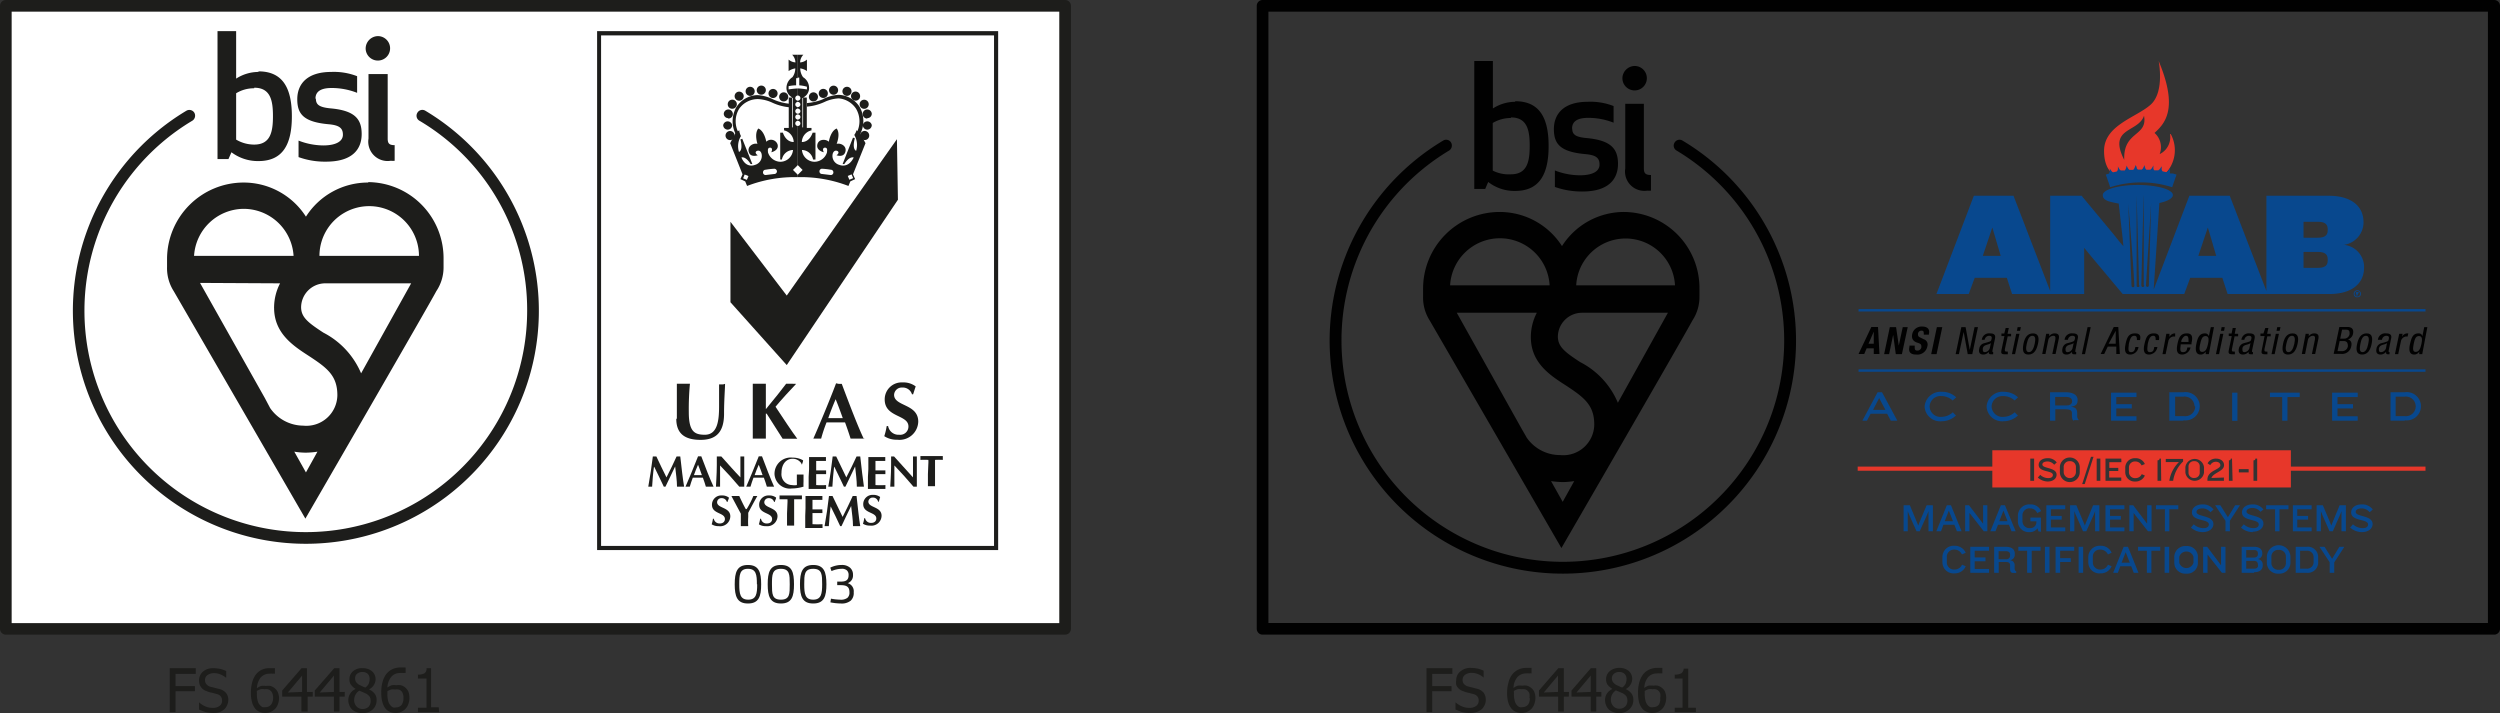 <svg id="Layer_1" data-name="Layer 1" xmlns="http://www.w3.org/2000/svg" xmlns:xlink="http://www.w3.org/1999/xlink" viewBox="0 0 175.85 50.16"><rect x="0" y="0" width="175.85" height="50.16" fill="#333333" stroke="none"/><defs><style>.cls-1{fill:none;}.cls-2{clip-path:url(#clip-path);}.cls-3{fill:#1d1d1b;}.cls-4{fill:#fff;}.cls-5{clip-path:url(#clip-path-2);}.cls-6{fill:#010101;}.cls-7{fill:#e7372a;}.cls-8{fill:#08488e;}</style><clipPath id="clip-path"><rect class="cls-1" width="75.33" height="44.64"/></clipPath><clipPath id="clip-path-2"><rect class="cls-1" x="88.4" width="87.45" height="44.64"/></clipPath></defs><g class="cls-2"><path class="cls-3" d="M74.92,44.64H.41A.41.41,0,0,1,0,44.23V.41A.41.41,0,0,1,.41,0H74.92a.41.41,0,0,1,.41.41V44.23a.41.41,0,0,1-.41.41"/><rect class="cls-4" x="0.82" y="0.82" width="73.69" height="43.01"/><path class="cls-3" d="M22.47,18a3.48,3.48,0,0,1,7,0Zm2.93,8.26a5.72,5.72,0,0,0-2.65-2.86c-1.09-.71-1.55-1.08-1.57-1.76a1.7,1.7,0,0,1,1.67-1.71h6.07Zm-4.7,5.51a5,5,0,0,0,.82.07,5.53,5.53,0,0,0,.81-.07l-.81,1.46Zm-1-11.84a3.71,3.71,0,0,0-.42,1.66h0a.13.13,0,0,0,0,.06h0c0,1.81,1.37,2.69,2.45,3.39,1.28.84,2,1.38,2,2.76a2.18,2.18,0,0,1-2.4,2.14A2.85,2.85,0,0,1,19,28.7L18.63,28,14.07,19.9Zm-2.54-5.24A3.52,3.52,0,0,1,20.65,18h-7a3.52,3.52,0,0,1,3.48-3.31m8.77-1.85a5.17,5.17,0,0,0-4.38,2.4,5.2,5.2,0,0,0-4.39-2.4,5.39,5.39,0,0,0-5.38,5.39v.55a3,3,0,0,0,.47,1.7l9.26,16s8.78-15.16,9.21-16a3,3,0,0,0,.51-1.7V18.2a5.35,5.35,0,0,0-5.3-5.39"/><path class="cls-3" d="M18.18,5.06a2.91,2.91,0,0,0-1.57.47V2.19H15.3v9h.77l.21-.48a3.09,3.09,0,0,0,1.9.62c1.72,0,2.35-1.18,2.35-3.15s-.63-3.16-2.35-3.16m-.3,1.15c1.15,0,1.32.9,1.32,2s-.17,2-1.32,2a2.48,2.48,0,0,1-1.27-.35V6.56a2.38,2.38,0,0,1,1.27-.35m4.31.73c0-.54.44-.75,1.13-.75a4.89,4.89,0,0,1,1.8.34V5.36a4.5,4.5,0,0,0-1.82-.3c-1.73,0-2.39.88-2.39,1.92s.44,1.6,2.21,1.76c.79.07,1,.3,1,.74s-.45.75-1.39.75A4.9,4.9,0,0,1,21,9.89v1.16a5.43,5.43,0,0,0,1.94.32c1.88,0,2.5-.9,2.5-1.94s-.46-1.66-2.22-1.81c-.77-.08-1-.26-1-.68m5.28,4.37a1.77,1.77,0,0,0,.26,0v-1.1c-.38,0-.49-.12-.49-.46V5.21H25.92V9.75a1.36,1.36,0,0,0,1.55,1.56M25.72,3.42a.86.86,0,1,0,.86-.88.88.88,0,0,0-.86.88"/><path class="cls-3" d="M21.51,38.25a16.39,16.39,0,0,1-8.4-30.46.41.41,0,0,1,.56.14.42.42,0,0,1-.14.56A15.57,15.57,0,1,0,37.08,21.86,15.45,15.45,0,0,0,29.5,8.49a.4.4,0,0,1-.14-.56.4.4,0,0,1,.56-.14,16.39,16.39,0,0,1-8.41,30.46"/><rect class="cls-4" x="42.28" y="2.49" width="27.64" height="35.91"/><path class="cls-3" d="M42,38.69H70.21V2.19H42Zm27.63-.59H42.57V2.78H69.62Z"/><rect class="cls-4" x="42.28" y="2.49" width="27.64" height="35.91"/><path class="cls-3" d="M52.71,6.74a.32.32,0,1,0,0-.63.32.32,0,0,0,0,.63"/><path class="cls-3" d="M53.55,6.66a.32.32,0,1,0-.32-.32.31.31,0,0,0,.32.32"/><path class="cls-3" d="M54.32,6.89a.32.32,0,1,0,0-.63.32.32,0,0,0,0,.63"/><path class="cls-3" d="M55.07,7.13a.32.32,0,1,0,0-.63.32.32,0,0,0,0,.63"/><path class="cls-3" d="M52.05,7.08a.32.32,0,0,0,0-.63.32.32,0,1,0,0,.63"/><path class="cls-3" d="M51.5,7.65a.32.32,0,1,0-.31-.31.31.31,0,0,0,.31.31"/><path class="cls-3" d="M51.22,8.34A.32.32,0,1,0,50.91,8a.31.31,0,0,0,.31.31"/><path class="cls-3" d="M51.19,9.12a.32.32,0,0,0,.31-.32.32.32,0,0,0-.63,0,.32.32,0,0,0,.32.32"/><path class="cls-3" d="M51.41,9.85a.32.32,0,0,0,0-.63.32.32,0,1,0,0,.63"/><path class="cls-3" d="M51.8,9.53a2,2,0,0,1,0-2,1.83,1.83,0,0,1,1.46-.84A2.79,2.79,0,0,1,54.4,7a3.7,3.7,0,0,0,1.16.3l0,.25a3.69,3.69,0,0,1-1.24-.33,2.69,2.69,0,0,0-1-.25A1.61,1.61,0,0,0,52,7.64a1.69,1.69,0,0,0,0,1.78Z"/><path class="cls-3" d="M51.72,9.39l-.36.68.87,2.19-.15.34.34.16.13.32a9.34,9.34,0,0,1,3.57-.62V3.85h-.4a.79.79,0,0,1,.23.54.8.8,0,0,1-.48-.2V5a1.13,1.13,0,0,1,.47-.19,1.06,1.06,0,0,1-.2.62.9.9,0,0,0-.42.73.75.75,0,0,0,.42.7l-.26,0V9h-.33v.17a.87.87,0,0,1,.68.82c-.58,0-.76-.66-.76-.66h-.19v1.89H55a.81.81,0,0,1,.78-.67.9.9,0,0,1-.88.83.94.94,0,0,1-.88-.66c0-.08-.05-.3.11-.33s.23.11.12.32c0,0,.54-.11.45-.53a.48.48,0,0,0-.8-.21s-.12-.75-.56-.93h0c-.3.37-.06,1.08-.06,1.08-.27-.08-.73.15-.61.57s.63.23.63.23c-.21-.13-.18-.29,0-.32s.25.14.27.23a.65.65,0,0,1-.47.77s-.61.28-.95-.52c0,0,.28-.13.65.46l.12,0-.71-1.78-.13.05s.22.72-.1.88a1.36,1.36,0,0,1,.14-1.12A1.06,1.06,0,0,1,52,9.16l-.27.21"/><path class="cls-3" d="M59.52,6.74a.32.32,0,0,1,0-.63.32.32,0,1,1,0,.63"/><path class="cls-3" d="M58.69,6.66a.32.32,0,1,1,0-.63.32.32,0,0,1,0,.63"/><path class="cls-3" d="M57.91,6.89a.32.32,0,1,1,.32-.32.31.31,0,0,1-.32.32"/><path class="cls-3" d="M57.16,7.13a.32.32,0,0,1,0-.63.32.32,0,1,1,0,.63"/><path class="cls-3" d="M60.19,7.08a.32.32,0,1,1,.31-.31.31.31,0,0,1-.31.31"/><path class="cls-3" d="M60.73,7.65a.32.32,0,0,1,0-.63.32.32,0,1,1,0,.63"/><path class="cls-3" d="M61,8.34A.32.32,0,1,1,61.32,8a.31.31,0,0,1-.31.31"/><path class="cls-3" d="M61,9.12a.32.32,0,0,1-.31-.32.32.32,0,0,1,.63,0,.32.32,0,0,1-.32.32"/><path class="cls-3" d="M60.83,9.85a.32.32,0,1,1,.31-.31.31.31,0,0,1-.31.31"/><path class="cls-3" d="M60.43,9.53l-.22-.11a1.74,1.74,0,0,0,0-1.78A1.63,1.63,0,0,0,59,6.92a2.69,2.69,0,0,0-1,.25,3.69,3.69,0,0,1-1.24.33l0-.25A3.85,3.85,0,0,0,57.84,7,2.74,2.74,0,0,1,59,6.67a1.83,1.83,0,0,1,1.46.84,2,2,0,0,1,0,2"/><path class="cls-3" d="M60.51,9.39l.37.68L60,12.26l.15.34-.34.16-.13.32a9.32,9.32,0,0,0-3.56-.62V3.85h.39a.79.79,0,0,0-.23.54.78.78,0,0,0,.48-.2V5a1.08,1.08,0,0,0-.47-.19,1.06,1.06,0,0,0,.2.62.88.88,0,0,1,.42.73.73.73,0,0,1-.42.7l.26,0V9h.33v.17a.87.87,0,0,0-.68.82c.58,0,.76-.66.76-.66h.2v1.89h-.17a.81.81,0,0,0-.78-.67.9.9,0,0,0,.88.83.93.93,0,0,0,.88-.66c0-.08.06-.3-.1-.33s-.24.11-.12.32c0,0-.54-.11-.46-.53s.6-.41.81-.21c0,0,.11-.75.55-.93h0c.29.37,0,1.08,0,1.08.28-.08.74.15.61.57s-.62.23-.62.23c.2-.13.17-.29,0-.32s-.25.14-.27.23a.65.65,0,0,0,.48.77s.61.28,1-.52c0,0-.29-.13-.66.46l-.12,0L60,9.68l.13.05s-.22.72.09.88a1.39,1.39,0,0,0-.13-1.12,1,1,0,0,0,.16-.33l.27.21"/><rect class="cls-4" x="52.31" y="12.31" width="0.29" height="0.29" transform="translate(20.74 56.06) rotate(-67.32)"/><path class="cls-4" d="M54.45,12.24a.19.19,0,0,0,.2-.19.19.19,0,0,0-.19-.18,5,5,0,0,0-.61.07c-.11,0-.18.08-.18.19a.18.18,0,0,0,.2.18l.58-.07"/><rect class="cls-4" x="59.68" y="12.31" width="0.29" height="0.29" transform="translate(-0.18 24.03) rotate(-22.68)"/><path class="cls-4" d="M57.84,12.24c-.13,0-.2-.08-.2-.19a.18.18,0,0,1,.19-.18,5,5,0,0,1,.61.07c.11,0,.18.08.18.19a.18.18,0,0,1-.2.18l-.58-.07"/><rect class="cls-4" x="55.88" y="11.71" width="0.48" height="0.48" transform="translate(7.94 43.12) rotate(-44.92)"/><path class="cls-4" d="M56.12,7.08a.18.18,0,1,0,0-.36.18.18,0,1,0,0,.36"/><path class="cls-4" d="M56.12,7.53a.18.18,0,1,0,0-.36.18.18,0,1,0,0,.36"/><path class="cls-4" d="M56.12,8a.18.18,0,0,0,0-.36.18.18,0,1,0,0,.36"/><path class="cls-4" d="M56.12,8.41a.18.18,0,0,0,0-.36.18.18,0,1,0,0,.36"/><path class="cls-4" d="M56.12,8.86a.18.18,0,0,0,0-.36.18.18,0,1,0,0,.36"/><rect class="cls-4" x="55.72" y="6.89" width="0.05" height="2.07"/><rect class="cls-4" x="56.44" y="6.89" width="0.05" height="2.07"/><path class="cls-4" d="M56.12,5.46h.1V6a2.63,2.63,0,0,1,.54.1v.19a5.43,5.43,0,0,0-.63-.07h0a6.26,6.26,0,0,0-.66.07V6.06A2.75,2.75,0,0,1,56,6v-.5h.1"/><polygon class="cls-3" points="51.38 15.6 51.38 21.26 55.34 25.68 63.16 14.05 63.09 9.79 55.34 20.79 51.38 15.6"/><path class="cls-3" d="M47.61,29.45c0-.6,0-.91,0-1.31,0-.59,0-1,0-1.15l.46,0,.46,0a19.23,19.23,0,0,0-.08,2c0,1.37.4,1.59,1.13,1.59.89,0,1-1,1-2,0-.52,0-1,0-1.54l.28,0L51,27c0,.33-.07,1.13-.07,2.1,0,1.3-.56,1.84-1.65,1.84s-1.71-.42-1.71-1.48"/><path class="cls-3" d="M53.87,29.09c0,.81,0,1.41,0,1.76l-.46,0-.46,0c0-.49,0-.92,0-1.55v-.76c0-.63,0-1.06,0-1.55l.46,0,.46,0c0,.29,0,1.06,0,1.79.5-.6,1.23-1.51,1.43-1.79l.31,0L56,27c-.25.25-1.16,1.25-1.45,1.61.48.73,1.23,1.86,1.53,2.25l-.54,0-.49,0-1.12-1.76Z"/><path class="cls-3" d="M60.8,30.85l-.5,0-.47,0q-.18-.57-.39-1.14l-.72,0-.58,0a10.16,10.16,0,0,0-.38,1.14l-.26,0-.29,0c.28-.62,1.12-2.61,1.6-3.89A1.66,1.66,0,0,0,59,27l.21,0c.48,1.28,1.13,3,1.56,3.89m-1.49-1.48c-.16-.45-.32-.89-.5-1.33-.19.44-.36.88-.52,1.33Z"/><path class="cls-3" d="M64.15,27.74a.67.67,0,0,0-.68-.48.54.54,0,0,0-.58.51c0,.83,1.7.62,1.7,1.89a1.32,1.32,0,0,1-1.48,1.27,1.57,1.57,0,0,1-.91-.25,4.32,4.32,0,0,0,.17-.71h.1a.74.74,0,0,0,.78.61A.58.58,0,0,0,63.9,30c0-.85-1.67-.62-1.67-1.9a1.19,1.19,0,0,1,1.26-1.2,1.42,1.42,0,0,1,.92.28c-.06.17-.1.31-.18.55Z"/><path class="cls-3" d="M46,32.84c-.07.46-.1.93-.13,1.39H45.6c.13-.7.23-1.41.32-2.12l.13,0,.12,0c.22.49.48,1,.71,1.47.24-.45.49-1,.71-1.47l.14,0,.12,0c.08.71.19,1.69.27,2.12h-.5c0-.42-.08-.95-.13-1.42h0c-.23.47-.46.95-.68,1.42h-.12c-.22-.46-.44-.93-.67-1.39Z"/><path class="cls-3" d="M50.19,34.23h-.54q-.09-.31-.21-.63h-.71q-.12.32-.21.63h-.3c.15-.34.61-1.43.88-2.13h.23c.26.7.62,1.63.86,2.13m-.82-.81c-.09-.25-.17-.49-.27-.73-.11.24-.2.48-.29.73Z"/><path class="cls-3" d="M50.47,32.11l.14,0,.13,0c.45.49.88,1,1.34,1.47,0-.49,0-1.33,0-1.47l.13,0,.14,0c0,.9,0,1.31,0,2.12H52c-.42-.5-.87-1-1.35-1.49v.71c0,.5,0,.67,0,.78h-.29c0-.09.06-.88.06-1.5,0-.28,0-.47,0-.62"/><path class="cls-3" d="M54.47,34.23h-.53q-.09-.31-.21-.63H53q-.12.32-.21.63h-.3c.15-.34.61-1.43.88-2.13h.23c.26.7.62,1.63.85,2.13m-.81-.81c-.09-.25-.17-.49-.27-.73-.11.24-.2.48-.29.73Z"/><path class="cls-3" d="M56.35,32.57a.72.72,0,0,0-.61-.3c-.38,0-.77.31-.77,1a.76.76,0,0,0,.74.85,1,1,0,0,0,.34,0,1.35,1.35,0,0,0,0-.22c0-.33,0-.47,0-.52h.47c0,.06,0,.31,0,.51a3,3,0,0,0,0,.34,2.92,2.92,0,0,1-.82.13,1.08,1.08,0,0,1-1.22-1,1.14,1.14,0,0,1,1.27-1.17,1.43,1.43,0,0,1,.74.19c0,.1-.06.21-.08.31Z"/><path class="cls-3" d="M56.91,33c0-.34,0-.58,0-.85l.55,0,.64,0a.53.53,0,0,0,0,.13.57.57,0,0,0,0,.14l-.69,0c0,.23,0,.45,0,.67l.7,0a1.15,1.15,0,0,0,0,.14,1,1,0,0,0,0,.12c-.23,0-.46,0-.7,0v.39c0,.13,0,.26,0,.38a5.58,5.58,0,0,0,.7,0,.61.61,0,0,0,0,.14.42.42,0,0,0,0,.13H56.88c0-.27,0-.5,0-.85Z"/><path class="cls-3" d="M58.67,32.84c-.06.46-.09.93-.12,1.39h-.29c.13-.7.23-1.41.31-2.12l.13,0,.12,0c.23.49.49,1,.71,1.47.24-.45.5-1,.72-1.47l.13,0,.13,0c.08.71.19,1.69.26,2.12h-.5c0-.42-.07-.95-.12-1.42h0c-.23.47-.46.95-.68,1.42h-.11c-.22-.46-.44-.93-.67-1.39Z"/><path class="cls-3" d="M61.08,33c0-.34,0-.58,0-.85l.55,0,.64,0s0,.08,0,.13,0,.09,0,.14l-.69,0c0,.23,0,.45,0,.67l.7,0a.82.82,0,0,0,0,.14.62.62,0,0,0,0,.12c-.23,0-.46,0-.7,0v.39c0,.13,0,.26,0,.38a5.48,5.48,0,0,0,.7,0s0,.08,0,.14,0,.1,0,.13H61.05c0-.27,0-.5,0-.85Z"/><path class="cls-3" d="M62.61,32.11l.14,0,.14,0,1.33,1.47c0-.49,0-1.33,0-1.47l.13,0,.14,0c0,.9,0,1.31,0,2.12h-.24c-.42-.5-.87-1-1.34-1.49,0,.23,0,.49,0,.71,0,.5,0,.67,0,.78h-.29c0-.09.06-.88.06-1.5,0-.28,0-.47,0-.62"/><path class="cls-3" d="M65.3,32.62a1.79,1.79,0,0,0,0-.27,4.07,4.07,0,0,0-.56,0,.68.68,0,0,0,0-.14.51.51,0,0,0,0-.13h1.58a.51.51,0,0,0,0,.13.68.68,0,0,0,0,.14,3.74,3.74,0,0,0-.55,0v1c0,.35,0,.58,0,.85h-.5c0-.27,0-.5,0-.85Z"/><path class="cls-3" d="M51.13,35.31a.37.37,0,0,0-.37-.27.3.3,0,0,0-.32.28c0,.45.93.34.93,1a.71.71,0,0,1-.81.69.88.88,0,0,1-.5-.13,2.74,2.74,0,0,0,.09-.39h.06a.4.4,0,0,0,.42.33c.24,0,.36-.14.36-.31,0-.47-.91-.34-.91-1a.65.65,0,0,1,.69-.66.78.78,0,0,1,.5.15c0,.1-.06.17-.1.31Z"/><path class="cls-3" d="M52.52,35.81a6.08,6.08,0,0,0,.47-.92l.14,0,.14,0c-.13.23-.44.79-.64,1.18v.3a4.79,4.79,0,0,0,0,.64h-.52c0-.2,0-.4,0-.59v-.29c-.22-.41-.57-1.06-.66-1.24l.28,0,.27,0c.14.31.37.78.46.92Z"/><path class="cls-3" d="M54.45,35.31a.37.37,0,0,0-.37-.27.3.3,0,0,0-.32.28c0,.45.93.34.93,1a.72.72,0,0,1-.81.69.86.86,0,0,1-.5-.13,2.74,2.74,0,0,0,.09-.39h.06a.39.39,0,0,0,.42.33c.24,0,.36-.14.36-.31,0-.47-.91-.34-.91-1a.65.65,0,0,1,.69-.66.78.78,0,0,1,.5.15c0,.1-.06.17-.1.31Z"/><path class="cls-3" d="M55.39,35.39a1.94,1.94,0,0,0,0-.27l-.56,0a.59.59,0,0,0,0-.13.68.68,0,0,0,0-.14l.8,0,.78,0a.66.66,0,0,0,0,.14.57.57,0,0,0,0,.13l-.55,0v1c0,.34,0,.58,0,.85h-.5c0-.27,0-.51,0-.85Z"/><path class="cls-3" d="M56.66,35.74c0-.34,0-.58,0-.85l.55,0,.64,0a.53.53,0,0,0,0,.13.57.57,0,0,0,0,.14l-.7,0c0,.23,0,.45,0,.67l.7,0a.42.42,0,0,0,0,.14,1,1,0,0,0,0,.12l-.7,0v.78a5.63,5.63,0,0,0,.71,0,.53.53,0,0,0,0,.14.49.49,0,0,0,0,.13H56.64c0-.27,0-.51,0-.85Z"/><path class="cls-3" d="M58.43,35.62c-.07.46-.09.93-.13,1.39H58c.13-.71.23-1.41.31-2.12l.13,0,.12,0c.23.49.49,1,.71,1.47.24-.46.49-1,.71-1.47l.14,0,.13,0c.08.71.18,1.69.26,2.12H60c0-.43-.08-.95-.13-1.42h0c-.23.47-.46.94-.68,1.42H59.1c-.21-.46-.44-.93-.67-1.39Z"/><path class="cls-3" d="M61.77,35.31A.36.36,0,0,0,61.4,35a.3.3,0,0,0-.32.28c0,.45.93.34.93,1a.71.71,0,0,1-.81.69.88.88,0,0,1-.5-.13,1.83,1.83,0,0,0,.09-.39h.06a.41.41,0,0,0,.43.33c.24,0,.36-.14.36-.31,0-.47-.92-.34-.92-1a.65.65,0,0,1,.69-.66.78.78,0,0,1,.5.15l-.09.31Z"/><path class="cls-3" d="M51.68,41.1c0-.85.16-1.36.93-1.36s.93.51.93,1.36-.16,1.35-.93,1.35-.93-.51-.93-1.35m1.56,0c0-.67-.05-1.09-.63-1.09S52,40.43,52,41.1s.06,1.08.63,1.08.63-.42.63-1.08"/><path class="cls-3" d="M54,41.1c0-.85.15-1.36.93-1.36s.92.51.92,1.36-.15,1.35-.92,1.35S54,41.94,54,41.1m1.55,0c0-.67,0-1.09-.62-1.09s-.63.42-.63,1.09,0,1.08.63,1.08.62-.42.62-1.08"/><path class="cls-3" d="M58.45,42.11a3.79,3.79,0,0,0,.64.07.75.75,0,0,0,.52-.13.49.49,0,0,0,.14-.4c0-.39-.22-.49-.61-.49h-.25v-.25h.25c.34,0,.55-.09.55-.45a.43.43,0,0,0-.12-.34.52.52,0,0,0-.38-.11,1.8,1.8,0,0,0-.7.16l-.09-.24a1.78,1.78,0,0,1,.8-.19.86.86,0,0,1,.59.19.64.64,0,0,1,.21.51.57.57,0,0,1-.37.58.59.59,0,0,1,.42.64.73.73,0,0,1-.21.59,1,1,0,0,1-.69.2,4.09,4.09,0,0,1-.74-.08Z"/><path class="cls-3" d="M56.27,41.1c0-.85.16-1.36.93-1.36s.93.51.93,1.36-.16,1.35-.93,1.35-.93-.51-.93-1.35m1.56,0c0-.67,0-1.09-.63-1.09s-.63.42-.63,1.09.06,1.08.63,1.08.63-.42.63-1.08"/></g><g class="cls-5"><path class="cls-6" d="M110.87,20.07a3.48,3.48,0,0,1,6.95,0Zm2.93,8.26a5.68,5.68,0,0,0-2.65-2.86c-1.09-.71-1.55-1.08-1.57-1.77a1.7,1.7,0,0,1,1.67-1.7h6.07Zm-4.7,5.51a6.37,6.37,0,0,0,.82.07,5.7,5.7,0,0,0,.81-.07l-.81,1.46Zm-1-11.84a3.71,3.71,0,0,0-.42,1.66h0v.06h0c0,1.81,1.37,2.69,2.46,3.39,1.28.84,2,1.38,2,2.75a2.18,2.18,0,0,1-2.4,2.15,2.85,2.85,0,0,1-2.34-1.21l-.38-.66L102.47,22Zm-2.54-5.24A3.5,3.5,0,0,1,109,20.07h-7a3.51,3.51,0,0,1,3.48-3.31m8.77-1.85a5.17,5.17,0,0,0-4.38,2.4,5.2,5.2,0,0,0-4.39-2.4,5.39,5.39,0,0,0-5.38,5.39v.55a3,3,0,0,0,.47,1.7l9.26,16s8.78-15.16,9.21-16a3,3,0,0,0,.5-1.7V20.3a5.35,5.35,0,0,0-5.29-5.39"/><path class="cls-6" d="M106.58,7.16a2.91,2.91,0,0,0-1.57.47V4.29H103.7v9h.77l.21-.49a3,3,0,0,0,1.9.63c1.71,0,2.35-1.18,2.35-3.16s-.64-3.15-2.35-3.15m-.3,1.14c1.15,0,1.32.91,1.32,2s-.17,2-1.32,2A2.48,2.48,0,0,1,105,12V8.65a2.48,2.48,0,0,1,1.27-.35m4.31.74c0-.54.44-.75,1.13-.75a4.79,4.79,0,0,1,1.79.34V7.46a4.44,4.44,0,0,0-1.82-.3c-1.72,0-2.38.88-2.38,1.92s.44,1.6,2.21,1.76c.79.07,1,.29,1,.74s-.45.75-1.39.75a4.9,4.9,0,0,1-1.75-.34v1.16a5.66,5.66,0,0,0,1.94.32c1.87,0,2.5-.9,2.5-1.94s-.46-1.66-2.22-1.82c-.77-.07-1-.25-1-.67m5.28,4.37a1.77,1.77,0,0,0,.26,0v-1.1c-.38,0-.5-.12-.5-.46V7.3h-1.31v4.55a1.36,1.36,0,0,0,1.55,1.56m-1.75-7.89a.86.86,0,1,0,.86-.88.88.88,0,0,0-.86.88"/><path class="cls-6" d="M109.91,40.35a16.39,16.39,0,0,1-8.4-30.46.4.4,0,0,1,.56.14.42.42,0,0,1-.14.56,15.57,15.57,0,1,0,16,0,.4.4,0,0,1-.14-.56.4.4,0,0,1,.56-.14,16.39,16.39,0,0,1-8.41,30.46"/><path class="cls-6" d="M175.44,44.64H88.81a.41.41,0,0,1-.41-.41V.41A.41.41,0,0,1,88.81,0h86.63a.41.41,0,0,1,.41.41V44.23a.41.41,0,0,1-.41.41m-86.22-.82H175V.82H89.22Z"/><path class="cls-7" d="M149.42,11.25c-1.18-2.31,1-1.91,1.39-3.11.28,1.48-1.48,1.06-1.39,3.11m3.22-1.81a1.32,1.32,0,0,1-.73,1.4,1.34,1.34,0,0,0-.36-1.49c.68-.63,1.73-1.64.29-5.06,0,0,.44,2.17-.56,3.07S148,8.8,148,10.61s1.2,2,1.84,2c.38,0,1.11,0,1.41,0a2.07,2.07,0,0,0,.82-.18,2.37,2.37,0,0,0,.62-3"/><path class="cls-8" d="M152.64,12.2a.5.5,0,0,1,0-.13c0-.09,0-.23,0-.23a1.94,1.94,0,0,1-.13.18l-.13.09-.27-.06a.67.67,0,0,1-.06-.12c0-.1,0-.24,0-.24l-.12.19a.38.38,0,0,1-.12.1l-.27,0a.26.26,0,0,1-.07-.11c0-.09,0-.24,0-.24a1.59,1.59,0,0,1-.11.2.57.57,0,0,1-.11.11l-.27,0a.31.31,0,0,1-.08-.11,2,2,0,0,1-.06-.22,1.13,1.13,0,0,1-.09.2.29.29,0,0,1-.1.12h-.27a.39.39,0,0,1-.08-.1c0-.09-.08-.22-.08-.22a1.73,1.73,0,0,1-.08.21.6.6,0,0,1-.09.13l-.27,0a.43.43,0,0,1-.09-.1,1.53,1.53,0,0,1-.1-.21,1,1,0,0,1-.06.22.83.83,0,0,1-.07.13l-.28,0a.41.41,0,0,1-.1-.09c-.05-.08-.11-.2-.11-.2a1.12,1.12,0,0,1,0,.22.37.37,0,0,1-.07.14l-.27.06a.35.35,0,0,1-.1-.08,1.43,1.43,0,0,1-.13-.2,2,2,0,0,1,0,.23.58.58,0,0,1-.05.14l-.23.07c.11.3.21.59.31.89a7.16,7.16,0,0,1,4.36,0c.1-.3.2-.59.31-.89l-.27-.08"/><path class="cls-8" d="M165.78,20.65h0s.05,0,.05,0,0,0-.05,0h0Zm0,.14h-.06v-.24h.09a.17.17,0,0,1,.09,0,.09.09,0,0,1,0,.05s0,.05-.06.06h0s0,0,0,.06,0,.06,0,.06h-.06s0,0,0-.06a.06.06,0,0,0-.06,0h0Zm-.16-.13a.2.2,0,0,0,.2.2.19.19,0,0,0,.19-.19.19.19,0,0,0-.19-.2.2.2,0,0,0-.2.19m.45,0a.24.24,0,0,1-.25.25.24.24,0,0,1-.26-.25.25.25,0,0,1,.26-.24.25.25,0,0,1,.25.24"/><path class="cls-8" d="M164.89,17.22a1.61,1.61,0,0,0,1.36-1.5v-.09c0-1.17-.92-1.86-2.44-1.86h-4.39v6.7l-2.58-6.7H154l-2.51,6.6.4-6.09c.58-.13.95-.33.95-.56,0-.39-1.11-.71-2.47-.71s-2.46.32-2.46.71.45.47,1.12.6l.27,2.38.06.62-.26-.3-.43-.54-2.25-2.71h-2.21v6.7l-2.58-6.7h-2.79l-2.63,6.91h2.27l.42-1.14h2.26l.37,1.14h5.07V17.43l.45.55,2.26,2.7h4.33l.42-1.14h2.26l.37,1.14h7.17c1.52,0,2.43-.7,2.43-1.87V18.7a1.58,1.58,0,0,0-1.44-1.48M139.47,18l.67-2,.59,2Zm10.66,2.07h0c0,.07,0,.13-.09.13a.1.1,0,0,1-.11-.11h0c0-.1-.23-5.77-.23-5.77s.34,3.88.43,5.75m.36,0h0c0,.07,0,.12-.1.12s-.1-.05-.1-.12h0c0-.09,0-6.36,0-6.36s.13,4.48.17,6.36m.37,0h0c0,.07-.05.13-.11.12a.11.11,0,0,1-.1-.12h0c0-.1.16-6.36.17-6.36s0,4.49,0,6.36m.36,0h0c0,.07-.05.12-.11.11a.11.11,0,0,1-.09-.13h0c0-.1.36-5.75.36-5.75s-.11,3.89-.16,5.77M154.63,18l.67-2,.59,2Zm9.1.32c0,.36-.2.52-.7.52h-1V17.72h1c.5,0,.7.17.7.52Zm0-2.12c0,.35-.2.52-.7.52h-1V15.6h1c.5,0,.7.17.7.52Z"/><path class="cls-6" d="M131.63,23h.47l.1,1.9h-.4v-.4h-.5l-.17.4h-.4Zm-.2,1.18h.37v-.85h0Z"/><polygon class="cls-6" points="133.37 23.01 133.56 24.31 133.56 24.31 133.84 23.01 134.19 23.01 133.78 24.91 133.35 24.91 133.17 23.58 133.16 23.58 132.88 24.91 132.53 24.91 132.93 23.01 133.37 23.01"/><path class="cls-6" d="M134.68,24.31v.06c0,.18,0,.29.19.29a.28.28,0,0,0,.28-.23c0-.17,0-.24-.27-.32s-.44-.26-.38-.58a.67.67,0,0,1,.71-.56c.33,0,.55.15.47.51v.06h-.36c0-.18,0-.28-.15-.28a.24.24,0,0,0-.26.22c0,.11,0,.18.14.25l.26.13a.39.39,0,0,1,.26.5.71.71,0,0,1-.78.58c-.43,0-.56-.2-.48-.55v-.08Z"/><polygon class="cls-6" points="135.84 24.91 136.24 23.01 136.62 23.01 136.22 24.91 135.84 24.91"/><polygon class="cls-6" points="137.96 23.01 138.26 23.01 138.55 24.59 138.56 24.59 138.89 23.01 139.13 23.01 138.73 24.91 138.41 24.91 138.13 23.37 138.12 23.37 137.79 24.91 137.56 24.91 137.96 23.01"/><path class="cls-6" d="M139.4,23.91a.51.51,0,0,1,.58-.46c.43,0,.37.26.34.41l-.17.79c0,.06,0,.11,0,.11h.05l0,.16h-.14c-.08,0-.19,0-.16-.18h0a.5.5,0,0,1-.39.2c-.26,0-.35-.16-.29-.41a.46.46,0,0,1,.35-.39l.31-.09c.18-.05.18-.1.21-.22s0-.21-.18-.21a.33.33,0,0,0-.31.28h-.22Zm.64.22c-.1.09-.3.11-.41.17a.27.27,0,0,0-.16.22c0,.15,0,.25.15.25a.39.39,0,0,0,.34-.27Z"/><path class="cls-6" d="M141.08,23.07h.22l-.09.41h.25l0,.18h-.24l-.2.91c0,.12,0,.16.12.16h.09l0,.19H141c-.23,0-.26-.09-.22-.28l.21-1h-.21l0-.18h.2Z"/><path class="cls-6" d="M141.82,23.48h.23l-.31,1.43h-.22Zm.1-.47h.23l-.06.26h-.22Z"/><path class="cls-6" d="M143,23.45c.41,0,.44.34.35.74s-.26.75-.67.75-.43-.34-.35-.75.26-.74.67-.74m.12.74c.06-.3.08-.57-.16-.57s-.33.27-.4.57-.07.58.15.58.34-.27.41-.58"/><path class="cls-6" d="M143.93,23.48h.21l0,.17h0a.47.47,0,0,1,.38-.2c.38,0,.32.28.28.45l-.21,1h-.23l.21-1c0-.11.06-.28-.14-.28a.37.37,0,0,0-.35.28l-.2,1h-.23Z"/><path class="cls-6" d="M145.22,23.91a.51.51,0,0,1,.58-.46c.43,0,.38.26.34.41l-.16.79c0,.06,0,.11,0,.11h.06l0,.16h-.13c-.08,0-.19,0-.16-.18h0a.5.5,0,0,1-.38.2c-.27,0-.35-.16-.3-.41a.47.47,0,0,1,.35-.39l.32-.09c.17-.05.18-.1.21-.22s0-.21-.19-.21a.31.31,0,0,0-.3.28h-.23Zm.64.22c-.1.09-.3.11-.41.17a.3.3,0,0,0-.16.22c0,.15,0,.25.15.25a.38.38,0,0,0,.34-.27Z"/><polygon class="cls-6" points="146.84 23.01 147.06 23.01 146.66 24.91 146.44 24.91 146.84 23.01"/><path class="cls-6" d="M148.68,23H149l.11,1.9h-.25l0-.52h-.6l-.25.52h-.25Zm-.36,1.18h.5l0-.91h0Z"/><path class="cls-6" d="M150.31,23.92c0-.14,0-.3-.17-.3s-.29.07-.4.59c0,.19-.11.56.15.56s.28-.2.31-.36h.22a.6.6,0,0,1-.57.53c-.35,0-.44-.24-.34-.73s.23-.76.67-.76.38.3.35.47Z"/><path class="cls-6" d="M151.63,23.92c0-.14,0-.3-.16-.3s-.29.07-.4.59c0,.19-.12.56.15.56s.28-.2.31-.36h.22a.61.61,0,0,1-.58.53c-.34,0-.44-.24-.33-.73s.23-.76.66-.76.39.3.36.47Z"/><path class="cls-6" d="M152.38,23.48h.22l0,.22h0a.44.44,0,0,1,.36-.25H153l0,.22h-.12a.41.41,0,0,0-.36.34l-.19.9h-.22Z"/><path class="cls-6" d="M153.39,24.22c0,.22-.12.55.16.55s.28-.22.31-.33h.22a.62.62,0,0,1-.58.5c-.35,0-.44-.24-.34-.73s.23-.76.67-.76.39.38.32.68l0,.09Zm.55-.17,0-.08c0-.16,0-.35-.18-.35s-.32.29-.33.37l0,.06Z"/><path class="cls-6" d="M155.37,24.91h-.22l0-.18h0a.41.41,0,0,1-.35.21c-.34,0-.4-.3-.31-.74s.21-.75.61-.75a.27.27,0,0,1,.27.2h0l.14-.64h.22Zm-.47-.16c.25,0,.34-.23.41-.55s.07-.56-.17-.56-.3.22-.38.56-.06.55.14.55"/><path class="cls-6" d="M156.17,23.48h.22l-.3,1.43h-.22Zm.1-.47h.22l-.05.26h-.22Z"/><path class="cls-6" d="M157.05,23.07h.22l-.08.41h.24l0,.18h-.25l-.19.91c0,.12,0,.16.11.16h.1l0,.19H157c-.23,0-.27-.09-.23-.28l.21-1h-.21l0-.18h.2Z"/><path class="cls-6" d="M157.66,23.91a.51.51,0,0,1,.57-.46c.43,0,.38.26.35.41l-.17.79c0,.06,0,.11,0,.11h.06l0,.16h-.14c-.08,0-.19,0-.16-.18h0a.52.52,0,0,1-.39.2c-.26,0-.35-.16-.3-.41a.49.49,0,0,1,.35-.39l.32-.09c.17-.05.18-.1.21-.22s0-.21-.18-.21a.32.32,0,0,0-.31.28h-.22Zm.64.22c-.1.09-.3.11-.42.17a.27.27,0,0,0-.15.22c0,.15,0,.25.15.25a.39.39,0,0,0,.34-.27Z"/><path class="cls-6" d="M159.34,23.07h.22l-.09.41h.25l0,.18h-.24l-.2.91c0,.12,0,.16.11.16h.1l0,.19h-.18c-.23,0-.26-.09-.22-.28l.2-1H159l0-.18h.21Z"/><path class="cls-6" d="M160.08,23.48h.22l-.3,1.43h-.22Zm.1-.47h.23l-.06.26h-.22Z"/><path class="cls-6" d="M161.26,23.45c.41,0,.44.34.35.74s-.26.75-.67.75-.43-.34-.35-.75.26-.74.67-.74m.12.74c.06-.3.08-.57-.16-.57s-.33.27-.4.57-.07.58.15.58.34-.27.41-.58"/><path class="cls-6" d="M162.18,23.48h.22l0,.17h0a.47.47,0,0,1,.38-.2c.38,0,.32.28.28.45l-.21,1h-.23l.21-1c0-.11.06-.28-.15-.28a.37.37,0,0,0-.34.28l-.2,1h-.23Z"/><path class="cls-6" d="M164.55,23h.58c.25,0,.46.12.38.49a.53.53,0,0,1-.36.39h0c.22.05.29.23.24.46a.65.65,0,0,1-.73.55h-.51Zm-.13,1.7h.32a.4.4,0,0,0,.41-.35c0-.26-.09-.36-.3-.36h-.28Zm.19-.88h.27a.38.38,0,0,0,.39-.32c0-.19,0-.31-.26-.31h-.27Z"/><path class="cls-6" d="M166.47,23.45c.41,0,.43.34.35.74s-.26.75-.67.75-.44-.34-.35-.75.26-.74.67-.74m.11.74c.07-.3.08-.57-.16-.57s-.33.27-.39.57-.08.58.15.58.34-.27.4-.58"/><path class="cls-6" d="M167.26,23.91a.51.51,0,0,1,.58-.46c.43,0,.38.26.34.41l-.16.79c0,.06,0,.11,0,.11h.06l0,.16H168c-.09,0-.19,0-.16-.18h0a.5.5,0,0,1-.38.2c-.27,0-.35-.16-.3-.41a.47.47,0,0,1,.35-.39l.32-.09c.17-.05.18-.1.2-.22s0-.21-.18-.21a.31.31,0,0,0-.3.28h-.23Zm.64.22c-.1.09-.3.11-.41.17a.3.3,0,0,0-.16.22c0,.15,0,.25.15.25a.39.39,0,0,0,.35-.27Z"/><path class="cls-6" d="M168.76,23.48H169l-.05.22h0a.44.44,0,0,1,.36-.25h.09l-.05.22h-.11a.41.41,0,0,0-.36.34l-.19.9h-.23Z"/><path class="cls-6" d="M170.38,24.91h-.21l0-.18h0a.41.41,0,0,1-.35.21c-.34,0-.4-.3-.3-.74s.2-.75.6-.75a.25.25,0,0,1,.27.2h0l.13-.64h.22Zm-.46-.16c.24,0,.33-.23.4-.55s.07-.56-.17-.56-.3.22-.37.56-.07.55.14.55"/><rect class="cls-8" x="130.73" y="21.74" width="39.88" height="0.17"/><rect class="cls-8" x="130.73" y="25.98" width="39.88" height="0.17"/><path class="cls-7" d="M154.34,32.44a.37.37,0,0,0-.4.39v.4a.37.37,0,0,0,.4.39.37.37,0,0,0,.39-.39v-.4a.36.36,0,0,0-.39-.39"/><path class="cls-7" d="M145.59,32.44a.4.4,0,0,0-.43.42v.34a.43.43,0,0,0,.86,0v-.34a.4.4,0,0,0-.43-.42"/><path class="cls-7" d="M161.14,32.82V31.67h-21v1.15h-9.47v.29h9.47v1.18h21V33.11h9.47v-.29Zm-18.06,1h-.27V32.26h.27Zm1.58-.43c0,.28-.25.48-.63.48a1.06,1.06,0,0,1-.69-.28l.17-.19a.81.81,0,0,0,.57.23c.21,0,.32-.09.32-.22,0-.34-1-.17-1-.71,0-.27.24-.47.63-.47a.75.75,0,0,1,.64.3l-.18.16a.61.61,0,0,0-.46-.23c-.22,0-.37.08-.37.21,0,.31,1,.19,1,.72m1.63-.18a.7.7,0,0,1-1.4,0v-.33a.7.7,0,0,1,1.4,0Zm.35.84h-.18l.62-1.92h.18Zm1.1-.23h-.26V32.26h.26Zm1.48-1.31h-.85v.4H149v.22h-.64v.46h.85v.23h-1.11V32.26h1.11Zm1,1.12a.46.46,0,0,0,.43-.28l.22.1a.71.71,0,0,1-.67.42.66.66,0,0,1-.71-.68v-.28a.67.67,0,0,1,.72-.68.69.69,0,0,1,.66.41l-.23.1a.48.48,0,0,0-.43-.28.42.42,0,0,0-.46.44v.3a.42.42,0,0,0,.47.43m1.8.19h-.26V32.38c.1,0,.14-.05.14-.12H152Zm1.54-1.36a2.33,2.33,0,0,0-.7,1.36h-.27a2.32,2.32,0,0,1,.68-1.32h-.93v-.22h1.22Zm1.47.78a.66.66,0,0,1-1.31,0v-.38a.66.66,0,0,1,1.31,0Zm1.4.35v.23h-1.16v-.09c0-.64.91-.69.91-1,0-.13-.1-.25-.32-.25a.44.44,0,0,0-.39.24l-.19-.13a.65.65,0,0,1,.59-.33c.38,0,.57.22.57.46,0,.44-.75.52-.89.9Zm.61.23h-.26V32.38a.11.11,0,0,0,.13-.12H157Zm1.13-.59h-.69V33h.69Zm.6.59h-.26V32.38c.1,0,.13-.05.13-.12h.13Z"/><polygon class="cls-8" points="135.65 37.37 135.65 35.95 135.56 36.19 135.03 37.37 134.81 37.37 134.28 36.19 134.19 35.95 134.19 37.37 133.9 37.37 133.9 35.54 134.34 35.54 134.84 36.75 134.93 36.97 135.01 36.75 135.52 35.54 135.96 35.54 135.96 37.37 135.65 37.37"/><path class="cls-8" d="M137.65,37.37l-.18-.46h-.77l-.17.46h-.33l.74-1.83h.29l.75,1.83Zm-.57-1.45-.29.74h.58Z"/><polygon class="cls-8" points="139.54 37.37 138.69 36.28 138.53 36.08 138.53 37.37 138.23 37.37 138.23 35.54 138.5 35.54 139.34 36.64 139.49 36.84 139.49 35.54 139.79 35.54 139.79 37.37 139.54 37.37"/><path class="cls-8" d="M141.49,37.37l-.18-.46h-.77l-.18.46H140l.74-1.83h.29l.75,1.83Zm-.57-1.45-.29.74h.58Z"/><path class="cls-8" d="M143.38,37.37l-.06-.21a.67.67,0,0,1-.57.27.76.76,0,0,1-.81-.8V36.3a.8.8,0,0,1,.86-.82.78.78,0,0,1,.77.47l-.27.14a.54.54,0,0,0-.5-.33.49.49,0,0,0-.54.52v.36a.49.49,0,0,0,.53.51.42.42,0,0,0,.45-.41v-.07h-.42v-.26h.74v1Z"/><polygon class="cls-8" points="143.94 37.37 143.94 35.54 145.27 35.54 145.27 35.82 144.26 35.82 144.26 36.29 145.02 36.29 145.02 36.55 144.26 36.55 144.26 37.1 145.27 37.1 145.27 37.37 143.94 37.37"/><polygon class="cls-8" points="147.37 37.37 147.37 35.95 147.28 36.19 146.75 37.37 146.52 37.37 146 36.19 145.91 35.95 145.91 37.37 145.61 37.37 145.61 35.54 146.05 35.54 146.56 36.75 146.65 36.97 146.73 36.75 147.23 35.54 147.67 35.54 147.67 37.37 147.37 37.37"/><polygon class="cls-8" points="148.1 37.37 148.1 35.54 149.43 35.54 149.43 35.82 148.42 35.82 148.42 36.29 149.18 36.29 149.18 36.55 148.42 36.55 148.42 37.1 149.43 37.1 149.43 37.37 148.1 37.37"/><polygon class="cls-8" points="151.09 37.37 150.23 36.28 150.08 36.08 150.08 37.37 149.78 37.37 149.78 35.54 150.05 35.54 150.88 36.64 151.03 36.84 151.03 35.54 151.34 35.54 151.34 37.37 151.09 37.37"/><polygon class="cls-8" points="152.59 35.82 152.59 37.37 152.28 37.37 152.28 35.82 151.65 35.82 151.65 35.54 153.22 35.54 153.22 35.82 152.59 35.82"/><path class="cls-8" d="M154.93,37.43a1.26,1.26,0,0,1-.82-.32l.2-.23a1,1,0,0,0,.69.27c.25,0,.37-.11.37-.26,0-.41-1.19-.2-1.19-.85,0-.31.28-.56.75-.56a.91.91,0,0,1,.77.36l-.22.19a.73.73,0,0,0-.55-.27c-.25,0-.43.09-.43.25,0,.36,1.19.22,1.19.85,0,.33-.31.57-.76.57"/><polygon class="cls-8" points="156.85 36.63 156.85 37.37 156.54 37.37 156.54 36.63 155.81 35.54 156.18 35.54 156.71 36.38 157.22 35.54 157.56 35.54 156.85 36.63"/><path class="cls-8" d="M158.45,37.43a1.26,1.26,0,0,1-.82-.32l.2-.23a1,1,0,0,0,.68.27c.25,0,.37-.11.37-.26,0-.41-1.18-.2-1.18-.85,0-.31.28-.56.74-.56a.91.91,0,0,1,.77.36L159,36a.72.72,0,0,0-.55-.27c-.25,0-.43.09-.43.25,0,.36,1.19.22,1.19.85,0,.33-.31.57-.75.57"/><polygon class="cls-8" points="160.34 35.82 160.34 37.37 160.03 37.37 160.03 35.82 159.4 35.82 159.4 35.54 160.97 35.54 160.97 35.82 160.34 35.82"/><polygon class="cls-8" points="161.28 37.37 161.28 35.54 162.6 35.54 162.6 35.82 161.59 35.82 161.59 36.29 162.35 36.29 162.35 36.55 161.59 36.55 161.59 37.1 162.6 37.1 162.6 37.37 161.28 37.37"/><polygon class="cls-8" points="164.7 37.37 164.7 35.95 164.61 36.19 164.09 37.37 163.86 37.37 163.34 36.19 163.25 35.95 163.25 37.37 162.95 37.37 162.95 35.54 163.39 35.54 163.9 36.75 163.98 36.97 164.07 36.75 164.57 35.54 165.01 35.54 165.01 37.37 164.7 37.37"/><path class="cls-8" d="M166.13,37.43a1.26,1.26,0,0,1-.82-.32l.2-.23a1,1,0,0,0,.69.27c.25,0,.37-.11.37-.26,0-.41-1.19-.2-1.19-.85,0-.31.28-.56.75-.56a.91.91,0,0,1,.77.36l-.22.19a.73.73,0,0,0-.55-.27c-.25,0-.43.09-.43.25,0,.36,1.19.22,1.19.85,0,.33-.31.57-.76.57"/><path class="cls-8" d="M138,39a.56.56,0,0,0-.52-.34.5.5,0,0,0-.54.53v.35a.5.5,0,0,0,.55.52.56.56,0,0,0,.52-.34l.26.11a.83.83,0,0,1-.79.5.78.78,0,0,1-.85-.8v-.33a.79.79,0,0,1,.86-.81.84.84,0,0,1,.78.49Z"/><polygon class="cls-8" points="138.59 40.29 138.59 38.46 139.91 38.46 139.91 38.74 138.9 38.74 138.9 39.21 139.66 39.21 139.66 39.48 138.9 39.48 138.9 40.02 139.91 40.02 139.91 40.29 138.59 40.29"/><path class="cls-8" d="M141.62,40.3c-.17,0-.23-.09-.23-.28v-.24c0-.17-.07-.25-.32-.25h-.48v.76h-.32V38.46h.8c.46,0,.65.2.65.48V39a.39.39,0,0,1-.37.41.34.34,0,0,1,.36.37V40a.2.2,0,0,0,.11.19v.11ZM141.39,39c0-.12-.08-.23-.3-.23h-.51v.57h.51c.2,0,.3-.11.3-.26Z"/><polygon class="cls-8" points="142.91 38.74 142.91 40.29 142.59 40.29 142.59 38.74 141.97 38.74 141.97 38.46 143.53 38.46 143.53 38.74 142.91 38.74"/><rect class="cls-8" x="143.84" y="38.46" width="0.32" height="1.83"/><polygon class="cls-8" points="144.91 38.74 144.91 39.26 145.66 39.26 145.66 39.53 144.91 39.53 144.91 40.29 144.59 40.29 144.59 38.46 145.9 38.46 145.9 38.74 144.91 38.74"/><rect class="cls-8" x="146.21" y="38.46" width="0.32" height="1.83"/><path class="cls-8" d="M148.27,39a.57.57,0,0,0-.52-.34.49.49,0,0,0-.54.53v.35a.5.5,0,0,0,.55.52.55.55,0,0,0,.51-.34l.26.11a.82.82,0,0,1-.79.5.78.78,0,0,1-.85-.8v-.33a.8.8,0,0,1,.86-.81.81.81,0,0,1,.78.49Z"/><path class="cls-8" d="M150.09,40.29l-.18-.46h-.77l-.17.46h-.33l.74-1.83h.3l.74,1.83Zm-.57-1.45-.29.74h.58Z"/><polygon class="cls-8" points="151.33 38.74 151.33 40.29 151.01 40.29 151.01 38.74 150.39 38.74 150.39 38.46 151.95 38.46 151.95 38.74 151.33 38.74"/><rect class="cls-8" x="152.26" y="38.46" width="0.32" height="1.83"/><path class="cls-8" d="M153.77,40.35a.77.77,0,0,1-.83-.77v-.4a.77.77,0,0,1,.83-.77.76.76,0,0,1,.83.77v.4a.76.76,0,0,1-.83.77m.52-1.18a.52.52,0,0,0-1,0v.41a.52.52,0,0,0,1,0Z"/><polygon class="cls-8" points="156.29 40.29 155.43 39.2 155.28 39 155.28 40.29 154.97 40.29 154.97 38.46 155.25 38.46 156.08 39.56 156.23 39.77 156.23 38.46 156.54 38.46 156.54 40.29 156.29 40.29"/><path class="cls-8" d="M158.55,40.29h-.87V38.46h.86c.41,0,.59.19.59.47v0a.37.37,0,0,1-.33.39.39.39,0,0,1,.36.39v.07c0,.28-.2.47-.61.47m.27-1.33c0-.13-.07-.23-.27-.23H158v.53h.53c.2,0,.29-.1.29-.24Zm0,.78c0-.15-.09-.25-.29-.25H158V40h.56c.2,0,.27-.1.27-.23Z"/><path class="cls-8" d="M160.28,40.35a.77.77,0,0,1-.83-.77v-.4a.83.83,0,0,1,1.66,0v.4a.77.77,0,0,1-.83.77m.51-1.18a.47.47,0,0,0-.51-.49.47.47,0,0,0-.51.49v.41a.48.48,0,0,0,.51.5.47.47,0,0,0,.51-.5Z"/><path class="cls-8" d="M162.24,40.29h-.76V38.46h.76a.73.73,0,0,1,.82.72v.4a.73.73,0,0,1-.82.71m.5-1.1a.45.45,0,0,0-.51-.45h-.44V40h.44a.46.46,0,0,0,.51-.46Z"/><polygon class="cls-8" points="164.19 39.56 164.19 40.29 163.87 40.29 163.87 39.55 163.15 38.46 163.51 38.46 164.04 39.31 164.55 38.46 164.9 38.46 164.19 39.56"/><path class="cls-8" d="M133,29.59l-.26-.49h-1.16l-.26.49H131l1.07-2h.31l1.08,2ZM132.18,28l-.43.83h.87Z"/><path class="cls-8" d="M137.35,28.17a1.17,1.17,0,0,0-.79-.31.76.76,0,0,0-.83.73v0a.76.76,0,0,0,.85.73,1.17,1.17,0,0,0,.78-.32l.22.23a1.45,1.45,0,0,1-1,.4,1.09,1.09,0,0,1-1.2-1v-.07a1.13,1.13,0,0,1,1.22-1,1.41,1.41,0,0,1,1,.39Z"/><path class="cls-8" d="M141.71,28.17a1.18,1.18,0,0,0-.8-.31.76.76,0,0,0-.82.73v0a.76.76,0,0,0,.85.73,1.14,1.14,0,0,0,.77-.32l.23.23a1.47,1.47,0,0,1-1,.4,1.09,1.09,0,0,1-1.2-1v-.07a1.12,1.12,0,0,1,1.21-1,1.44,1.44,0,0,1,1,.39Z"/><path class="cls-8" d="M145.89,29.59c-.1,0-.14-.14-.15-.32v-.2c0-.19-.1-.28-.47-.28h-.7v.8h-.37v-2h1.08c.59,0,.86.23.86.54s-.11.42-.5.49c.39,0,.47.21.47.44v.16a.4.4,0,0,0,.12.33h-.34Zm-.14-1.38c0-.15-.11-.29-.43-.29h-.76v.6h.79c.28,0,.4-.13.4-.29Z"/><polygon class="cls-8" points="148.49 29.59 148.49 27.62 150.28 27.62 150.28 27.93 148.86 27.93 148.86 28.43 149.95 28.43 149.95 28.73 148.86 28.73 148.86 29.28 150.28 29.28 150.28 29.59 148.49 29.59"/><path class="cls-8" d="M153.59,29.59h-1v-2h1a1,1,0,0,1,1.14.95v.07a1,1,0,0,1-1.14.95m.77-1a.69.69,0,0,0-.78-.66H153v1.37h.63a.69.69,0,0,0,.78-.66Z"/><rect class="cls-8" x="157.01" y="27.62" width="0.37" height="1.98"/><polygon class="cls-8" points="160.9 27.93 160.9 29.59 160.53 29.59 160.53 27.93 159.67 27.93 159.67 27.62 161.76 27.62 161.76 27.93 160.9 27.93"/><polygon class="cls-8" points="164.04 29.59 164.04 27.62 165.84 27.62 165.84 27.93 164.42 27.93 164.42 28.43 165.51 28.43 165.51 28.73 164.42 28.73 164.42 29.28 165.84 29.28 165.84 29.59 164.04 29.59"/><path class="cls-8" d="M169.15,29.59h-1v-2h1a1,1,0,0,1,1.14.95v.07a1,1,0,0,1-1.14.95m.77-1a.69.69,0,0,0-.78-.66h-.63v1.37h.63a.69.69,0,0,0,.78-.66Z"/></g><path class="cls-3" d="M13.77,47.4H12.35v.86h1.36v.36H12.35v1.47h-.41V47h1.83Z"/><path class="cls-3" d="M15,50.15a2.19,2.19,0,0,1-.56-.07,3.68,3.68,0,0,1-.44-.17V49.4h0a1.51,1.51,0,0,0,.45.29,1.26,1.26,0,0,0,.49.1.74.74,0,0,0,.51-.14.43.43,0,0,0,.17-.37.44.44,0,0,0-.09-.29.46.46,0,0,0-.28-.17L15,48.75l-.3-.07-.28-.11a.89.89,0,0,1-.22-.16,1,1,0,0,1-.15-.24,1,1,0,0,1-.05-.32.81.81,0,0,1,.29-.62A1.07,1.07,0,0,1,15,47a2.44,2.44,0,0,1,.48.05,1.81,1.81,0,0,1,.43.15v.48h0a1.53,1.53,0,0,0-.38-.23,1.12,1.12,0,0,0-.48-.1.77.77,0,0,0-.45.13.42.42,0,0,0-.18.35.45.45,0,0,0,.11.31.55.55,0,0,0,.29.17l.32.08.31.08a.85.85,0,0,1,.46.29.76.76,0,0,1,.15.48.85.85,0,0,1-.08.35.79.79,0,0,1-.2.3,1.12,1.12,0,0,1-.33.2A1.28,1.28,0,0,1,15,50.15Z"/><path class="cls-3" d="M19.63,49.1a1.18,1.18,0,0,1-.08.43.89.89,0,0,1-.21.34,1,1,0,0,1-.31.21.9.9,0,0,1-.37.07.92.92,0,0,1-.38-.07.83.83,0,0,1-.3-.2,1.2,1.2,0,0,1-.24-.45,2.2,2.2,0,0,1-.09-.68,2.64,2.64,0,0,1,.08-.72,1.68,1.68,0,0,1,.25-.56,1.17,1.17,0,0,1,.43-.36A1.31,1.31,0,0,1,19,47h.19l.15,0v.39h0a.43.43,0,0,0-.16,0,.78.78,0,0,0-.22,0,.82.82,0,0,0-.62.26,1.32,1.32,0,0,0-.27.76,1.08,1.08,0,0,1,.3-.16,1.14,1.14,0,0,1,.33,0,1,1,0,0,1,.32,0,.81.81,0,0,1,.28.14.8.8,0,0,1,.25.32A1.26,1.26,0,0,1,19.63,49.1Zm-.42,0a.74.74,0,0,0-.05-.32.44.44,0,0,0-.16-.22.37.37,0,0,0-.18-.08.75.75,0,0,0-.21,0,.9.9,0,0,0-.28,0,1.23,1.23,0,0,0-.26.12.28.28,0,0,0,0,.09v.11a1.78,1.78,0,0,0,.06.51.61.61,0,0,0,.16.29.55.55,0,0,0,.18.14.45.45,0,0,0,.2,0,.5.5,0,0,0,.4-.18A.79.79,0,0,0,19.21,49.12Z"/><path class="cls-3" d="M22,49h-.36v1.05H21.2V49H19.85v-.43L21.21,47h.38v1.67H22Zm-.75-.33V47.52l-1,1.19Z"/><path class="cls-3" d="M24.25,49h-.37v1.05h-.39V49H22.14v-.43L23.51,47h.37v1.67h.37Zm-.76-.33V47.52l-1,1.19Z"/><path class="cls-3" d="M25.5,50.16a1.16,1.16,0,0,1-.42-.07.94.94,0,0,1-.32-.19.77.77,0,0,1-.19-.3.84.84,0,0,1-.07-.35.85.85,0,0,1,.52-.79h0a1.07,1.07,0,0,1-.33-.29.6.6,0,0,1-.11-.39.7.7,0,0,1,.26-.57A.92.92,0,0,1,25.5,47a1,1,0,0,1,.66.21.73.73,0,0,1,.26.56.78.78,0,0,1-.12.41.81.81,0,0,1-.35.31v0a1,1,0,0,1,.4.3.68.68,0,0,1,.14.46.87.87,0,0,1-.28.66A1,1,0,0,1,25.5,50.16Zm.57-.88A.51.51,0,0,0,26,49a.81.81,0,0,0-.29-.23l-.18-.08-.26-.11a.8.8,0,0,0-.36.66.64.64,0,0,0,.17.45.54.54,0,0,0,.42.18.6.6,0,0,0,.42-.15A.58.58,0,0,0,26.07,49.28ZM26,47.75a.49.49,0,0,0-.13-.35.53.53,0,0,0-.38-.13.55.55,0,0,0-.37.12.39.39,0,0,0-.14.33.44.44,0,0,0,.07.26.7.7,0,0,0,.22.19l.19.09a1.12,1.12,0,0,0,.24.1.68.68,0,0,0,.24-.28A.88.88,0,0,0,26,47.75Z"/><path class="cls-3" d="M28.8,49.1a1.18,1.18,0,0,1-.08.43.89.89,0,0,1-.21.34,1,1,0,0,1-.31.21.87.87,0,0,1-.37.07,1,1,0,0,1-.38-.07.83.83,0,0,1-.3-.2,1.2,1.2,0,0,1-.24-.45,2.2,2.2,0,0,1-.09-.68A2.64,2.64,0,0,1,26.9,48a1.68,1.68,0,0,1,.25-.56,1.26,1.26,0,0,1,.43-.36,1.33,1.33,0,0,1,.61-.13h.19l.15,0v.39h0a.5.5,0,0,0-.16,0,.85.85,0,0,0-.23,0,.79.79,0,0,0-.61.26,1.26,1.26,0,0,0-.28.76,1.24,1.24,0,0,1,.3-.16,1.14,1.14,0,0,1,.33,0,1,1,0,0,1,.32,0,.81.81,0,0,1,.28.14.8.8,0,0,1,.25.32A1.26,1.26,0,0,1,28.8,49.1Zm-.42,0a.74.74,0,0,0-.05-.32.44.44,0,0,0-.16-.22A.37.37,0,0,0,28,48.5a.75.75,0,0,0-.21,0,.9.9,0,0,0-.28,0,1.51,1.51,0,0,0-.26.12s0,.06,0,.09v.11a1.78,1.78,0,0,0,.06.51.71.71,0,0,0,.16.29.55.55,0,0,0,.18.14.45.45,0,0,0,.2,0,.5.5,0,0,0,.4-.18A.79.79,0,0,0,28.38,49.12Z"/><path class="cls-3" d="M30.89,50.09H29.4v-.31H30V47.73H29.4v-.28a.91.91,0,0,0,.46-.09A.39.39,0,0,0,30,47h.32v2.75h.54Z"/><path class="cls-3" d="M102.16,47.4h-1.42v.86h1.36v.36h-1.36v1.47h-.4V47h1.82Z"/><path class="cls-3" d="M103.38,50.15a2.34,2.34,0,0,1-.57-.07l-.43-.17V49.4h0a1.7,1.7,0,0,0,.46.29,1.26,1.26,0,0,0,.49.1.77.77,0,0,0,.51-.14.45.45,0,0,0,.17-.37.44.44,0,0,0-.09-.29.49.49,0,0,0-.29-.17l-.26-.07-.29-.07-.28-.11a.89.89,0,0,1-.22-.16.75.75,0,0,1-.15-.24,1,1,0,0,1,0-.32.78.78,0,0,1,.29-.62,1.07,1.07,0,0,1,.74-.25,2.44,2.44,0,0,1,.48.05,1.9,1.9,0,0,1,.42.15v.48h0a1.3,1.3,0,0,0-.37-.23,1.12,1.12,0,0,0-.48-.1.75.75,0,0,0-.45.13.42.42,0,0,0-.18.35.45.45,0,0,0,.1.31.62.62,0,0,0,.3.17l.32.08.31.08a.85.85,0,0,1,.46.29.83.83,0,0,1,.14.48.84.84,0,0,1-.07.35.93.93,0,0,1-.2.3,1.05,1.05,0,0,1-.34.2A1.22,1.22,0,0,1,103.38,50.15Z"/><path class="cls-3" d="M108,49.1a1.18,1.18,0,0,1-.08.43.89.89,0,0,1-.21.34,1.06,1.06,0,0,1-.31.21.9.9,0,0,1-.37.07.92.92,0,0,1-.38-.07.83.83,0,0,1-.3-.2,1.2,1.2,0,0,1-.25-.45,2.2,2.2,0,0,1-.09-.68,2.63,2.63,0,0,1,.09-.72,1.5,1.5,0,0,1,.25-.56,1.17,1.17,0,0,1,.43-.36,1.26,1.26,0,0,1,.6-.13h.19l.16,0v.39h0a.43.43,0,0,0-.16,0,.78.78,0,0,0-.22,0,.81.81,0,0,0-.62.26,1.25,1.25,0,0,0-.27.76,1.18,1.18,0,0,1,.29-.16,1.27,1.27,0,0,1,.34,0,1,1,0,0,1,.31,0,.74.74,0,0,1,.28.14.72.72,0,0,1,.25.32A1.08,1.08,0,0,1,108,49.1Zm-.42,0a.93.93,0,0,0,0-.32.5.5,0,0,0-.16-.22.37.37,0,0,0-.18-.08.75.75,0,0,0-.21,0,.86.86,0,0,0-.28,0,1.23,1.23,0,0,0-.26.12.28.28,0,0,0,0,.09v.11a1.78,1.78,0,0,0,.06.51.71.71,0,0,0,.15.29.49.49,0,0,0,.19.14.42.42,0,0,0,.2,0,.52.52,0,0,0,.4-.18A.79.79,0,0,0,107.61,49.12Z"/><path class="cls-3" d="M110.35,49H110v1.05h-.4V49h-1.35v-.43L109.61,47H110v1.67h.36Zm-.76-.33V47.52l-1,1.19Z"/><path class="cls-3" d="M112.64,49h-.36v1.05h-.39V49h-1.35v-.43L111.9,47h.38v1.67h.36Zm-.75-.33V47.52l-1,1.19Z"/><path class="cls-3" d="M113.89,50.16a1.07,1.07,0,0,1-.41-.07.94.94,0,0,1-.32-.19.77.77,0,0,1-.19-.3.84.84,0,0,1-.07-.35.82.82,0,0,1,.13-.46.91.91,0,0,1,.39-.33h0a1.26,1.26,0,0,1-.34-.29.67.67,0,0,1-.11-.39.73.73,0,0,1,.26-.57,1,1,0,0,1,.66-.23,1,1,0,0,1,.67.21.72.72,0,0,1,.25.56.78.78,0,0,1-.12.41.79.79,0,0,1-.34.31v0a1,1,0,0,1,.4.3.74.74,0,0,1,.14.46.87.87,0,0,1-.28.66A1,1,0,0,1,113.89,50.16Zm.58-.88a.6.6,0,0,0-.07-.3.81.81,0,0,0-.29-.23l-.19-.08-.26-.11a.86.86,0,0,0-.26.28.76.76,0,0,0-.09.38.64.64,0,0,0,.17.45.54.54,0,0,0,.42.18.56.56,0,0,0,.41-.15A.55.55,0,0,0,114.47,49.28Zm-.06-1.53a.46.46,0,0,0-.14-.35.5.5,0,0,0-.38-.13.52.52,0,0,0-.36.12.4.4,0,0,0-.15.33.45.45,0,0,0,.08.26.78.78,0,0,0,.21.19l.2.09a1.12,1.12,0,0,0,.24.1.77.77,0,0,0,.24-.28A.88.88,0,0,0,114.41,47.75Z"/><path class="cls-3" d="M117.2,49.1a1.18,1.18,0,0,1-.08.43.89.89,0,0,1-.21.34,1,1,0,0,1-.31.21.9.9,0,0,1-.37.07.92.92,0,0,1-.38-.07.83.83,0,0,1-.3-.2,1.2,1.2,0,0,1-.25-.45,2.59,2.59,0,0,1-.08-.68,2.64,2.64,0,0,1,.08-.72,1.68,1.68,0,0,1,.25-.56,1.17,1.17,0,0,1,.43-.36,1.31,1.31,0,0,1,.61-.13h.19l.15,0v.39h0a.43.43,0,0,0-.16,0,.78.78,0,0,0-.22,0,.82.82,0,0,0-.62.26,1.25,1.25,0,0,0-.27.76,1.18,1.18,0,0,1,.29-.16,1.27,1.27,0,0,1,.34,0,1,1,0,0,1,.31,0,.74.74,0,0,1,.28.14.66.66,0,0,1,.25.32A1.08,1.08,0,0,1,117.2,49.1Zm-.42,0a.93.93,0,0,0,0-.32.5.5,0,0,0-.16-.22.37.37,0,0,0-.18-.08.75.75,0,0,0-.21,0,.9.9,0,0,0-.28,0,1.23,1.23,0,0,0-.26.12.28.28,0,0,0,0,.09v.11a1.78,1.78,0,0,0,.06.51.71.71,0,0,0,.15.29.49.49,0,0,0,.19.14.45.45,0,0,0,.2,0,.5.5,0,0,0,.4-.18A.79.79,0,0,0,116.78,49.12Z"/><path class="cls-3" d="M119.29,50.09H117.8v-.31h.55V47.73h-.55v-.28a.91.91,0,0,0,.46-.09.41.41,0,0,0,.17-.33h.32v2.75h.54Z"/></svg>